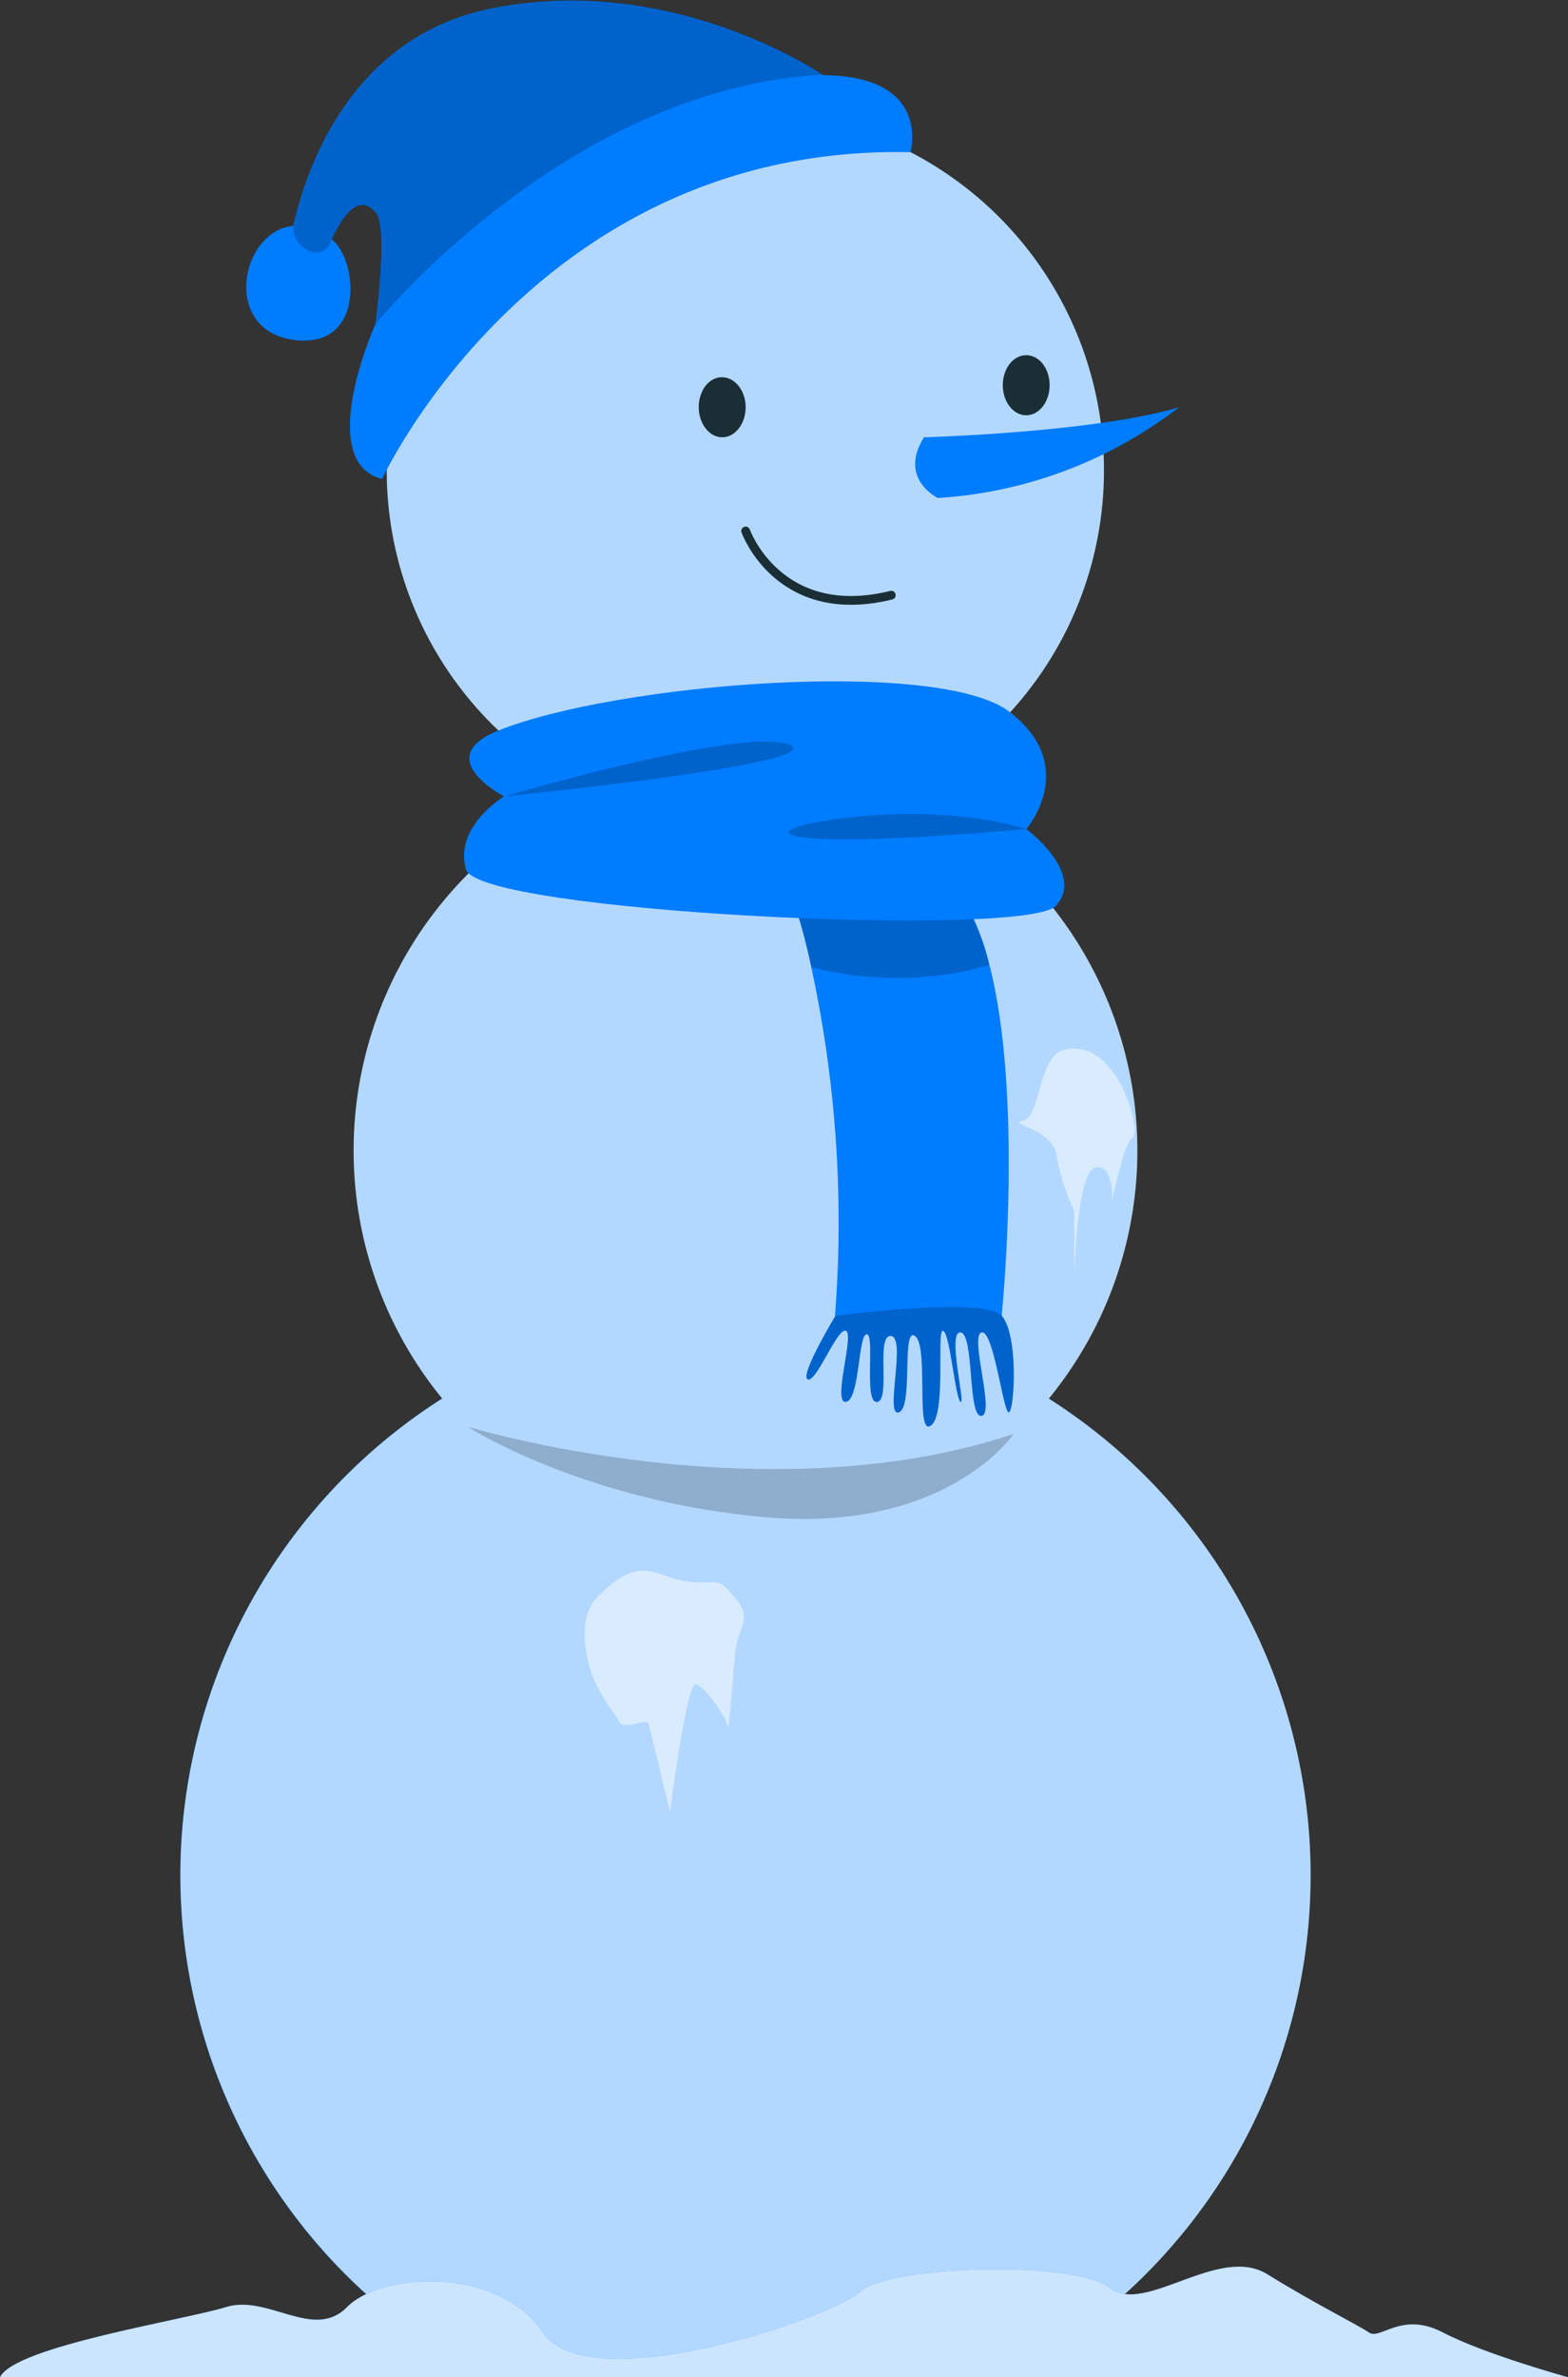 <?xml version="1.0" encoding="UTF-8"?> <svg xmlns="http://www.w3.org/2000/svg" viewBox="0 0 178.74 270.99"><rect x="0" y="0" width="178.74" height="270.99" fill="#333333" stroke="none"/> <defs> <style>.cls-1{fill:#007cff;}.cls-2,.cls-6,.cls-7{fill:#fff;}.cls-2{opacity:0.7;}.cls-3{fill:#1a2e35;}.cls-4{fill:none;stroke:#1a2e35;stroke-linecap:round;stroke-linejoin:round;}.cls-5,.cls-6,.cls-7{isolation:isolate;}.cls-5{opacity:0.2;}.cls-6{opacity:0.5;}.cls-7{opacity:0.8;}</style> </defs> <g id="Слой_2" data-name="Слой 2"> <g id="Слой_1-2" data-name="Слой 1"> <circle class="cls-1" cx="84.97" cy="53.63" r="40.87" transform="translate(13.25 124) rotate(-76.72)"></circle> <circle class="cls-1" cx="84.97" cy="131.16" r="44.65"></circle> <path class="cls-1" d="M55.37,271h59.19a64.42,64.42,0,1,0-59.19,0Z"></path> <path class="cls-2" d="M55.37,271h59.19a64.4,64.4,0,0,0,5-111.56A44.63,44.63,0,0,0,103,90.32a40.88,40.88,0,1,0-36.07,0,44.63,44.63,0,0,0-16.52,69.11,64.4,64.4,0,0,0,5,111.56Z"></path> <path class="cls-3" d="M85,46.42c0,1.89-1.2,3.43-2.67,3.43s-2.68-1.54-2.68-3.43S80.81,43,82.29,43,85,44.53,85,46.42Z"></path> <path class="cls-3" d="M119.65,43.91c0,1.9-1.2,3.43-2.67,3.43s-2.67-1.53-2.67-3.43,1.19-3.42,2.67-3.42S119.65,42,119.65,43.91Z"></path> <path class="cls-1" d="M105.33,49.85s19.38-.53,29.08-3.43a50.06,50.06,0,0,1-27.5,10.35S102.36,54.59,105.33,49.85Z"></path> <path class="cls-4" d="M85,60.53s3.74,10.48,16.6,7.32"></path> <path class="cls-1" d="M103.78,17.35C61.22,16.42,43.56,54.6,43.56,54.6c-7.78-2-.78-17.62-.78-17.62v0c.07-.52,1.46-10.93.1-12.67-2.05-2.58-4.08.65-5.37,3.65a34.84,34.84,0,0,0-1.41,3.91l-3.17-3.36a25.79,25.79,0,0,1,.49-2.71v0c1.4-6.3,6.4-21.48,22.44-24.8,20.8-4.3,38,7.57,38,7.57C106.27,8.66,103.78,17.35,103.78,17.35Z"></path> <path class="cls-1" d="M33.43,25.74c-6,.57-8.21,11.84,0,13s7.44-9.1,4.36-11.47S33.43,25.74,33.43,25.74Z"></path> <path class="cls-5" d="M93.85,8.51C64.45,10.09,42.78,37,42.78,37v0c.07-.52,1.46-10.93.1-12.67-2.05-2.58-4.08.65-5.37,3.65a1.75,1.75,0,0,1-1.94.74,3,3,0,0,1-2.15-2.9v0c1.4-6.3,6.4-21.48,22.44-24.8C76.66-3.36,93.85,8.51,93.85,8.51Z"></path> <path class="cls-1" d="M114.18,150h-19a137.08,137.08,0,0,0-2.73-39.87A68.41,68.41,0,0,0,90,101.36s12.26-11.45,20,1.48a27,27,0,0,1,2.78,7.11C116.73,125.32,114.18,150,114.18,150Z"></path> <path class="cls-1" d="M95.23,150s-4.14,6.85-3.15,7.24,3.36-5.93,4.35-5.53-1.58,8.3,0,8.1,1.38-7.71,2.37-7.71-.39,7.92,1.19,7.72-.2-7.72,1.58-7.52-.77,9.3.9,8.7.26-9.86,1.85-8.69,0,11.51,1.8,10.2.59-11,1.38-10.8,1.39,7.71,2,8.1-1.58-8.1,0-7.91.79,9.7,2.38,9.5-1.39-9.1,0-9.5,2.5,9.3,3.13,9.1,1.12-8.74-.81-11S95.23,150,95.23,150Z"></path> <path class="cls-5" d="M95.23,150s-4.14,6.85-3.15,7.24,3.36-5.93,4.35-5.53-1.58,8.3,0,8.1,1.38-7.71,2.37-7.71-.39,7.92,1.19,7.72-.2-7.72,1.58-7.52-.77,9.3.9,8.7.26-9.86,1.85-8.69,0,11.51,1.8,10.2.59-11,1.38-10.8,1.39,7.71,2,8.1-1.58-8.1,0-7.91.79,9.7,2.38,9.5-1.39-9.1,0-9.5,2.5,9.3,3.13,9.1,1.12-8.74-.81-11S95.23,150,95.23,150Z"></path> <path class="cls-5" d="M112.75,110a29.39,29.39,0,0,1-6.43,1.25,38.31,38.31,0,0,1-13.83-1A68.41,68.41,0,0,0,90,101.36s12.26-11.45,20,1.48A27,27,0,0,1,112.75,110Z"></path> <path class="cls-1" d="M56.83,83.27c13.54-5.42,50.32-8.31,58.31-2.08S117,94.51,117,94.51s6.74,5,3.38,8.74S54.49,104,53.11,99.1s4.35-8.31,4.35-8.31S49,86.4,56.83,83.27Z"></path> <path class="cls-5" d="M57.46,90.79s27.42-8.05,32.5-5.9S57.46,90.79,57.46,90.79Z"></path> <path class="cls-5" d="M117,94.51s-7.9-2.69-20-1.34S86.29,97.23,117,94.51Z"></path> <path class="cls-6" d="M121.37,119.65c-3.07.69-2.72,7.75-4.75,8.11s3.38.83,3.84,4a23.79,23.79,0,0,0,2,6.29v7.44s.25-11.88,2.39-12.39,1.94,3.72,1.94,3.72,1.26-6.34,2.31-7.14S127.37,118.3,121.37,119.65Z"></path> <path class="cls-6" d="M68,182.18c5.33-5.55,6.85-2.09,10.81-1.84s2.9-.53,5,1.84.26,3.34,0,6.16S83,198,83,197s-2.64-4.81-3.69-5-2.93,14.53-2.93,14.53-2.25-9.23-2.43-10-2.82.79-3.35-.26-1.31-1.64-2.63-4.25S65.82,184.42,68,182.18Z"></path> <path class="cls-5" d="M53.3,162.64s33.87,10.31,62.25.82c0,0-7.59,11.34-28.38,9.49S53.3,162.64,53.3,162.64Z"></path> <path class="cls-1" d="M0,271H178.74s-9.5-2.62-14.25-5.1-7.12.9-8.44,0-6.07-3.23-11.6-6.65-14,4.73-17.93,1.55-25.32-2.54-28.49.44-30.85,12.42-36.13,4.66S43.34,259.12,39.56,263s-9-1.48-13.79,0S1.66,267.49,0,271Z"></path> <path class="cls-7" d="M0,271H178.74s-9.5-2.62-14.25-5.1-7.12.9-8.44,0-6.07-3.23-11.6-6.65-14,4.73-17.93,1.55-25.32-2.54-28.49.44-30.85,12.42-36.13,4.66S43.34,259.12,39.56,263s-9-1.48-13.79,0S1.66,267.49,0,271Z"></path> </g> </g> </svg> 